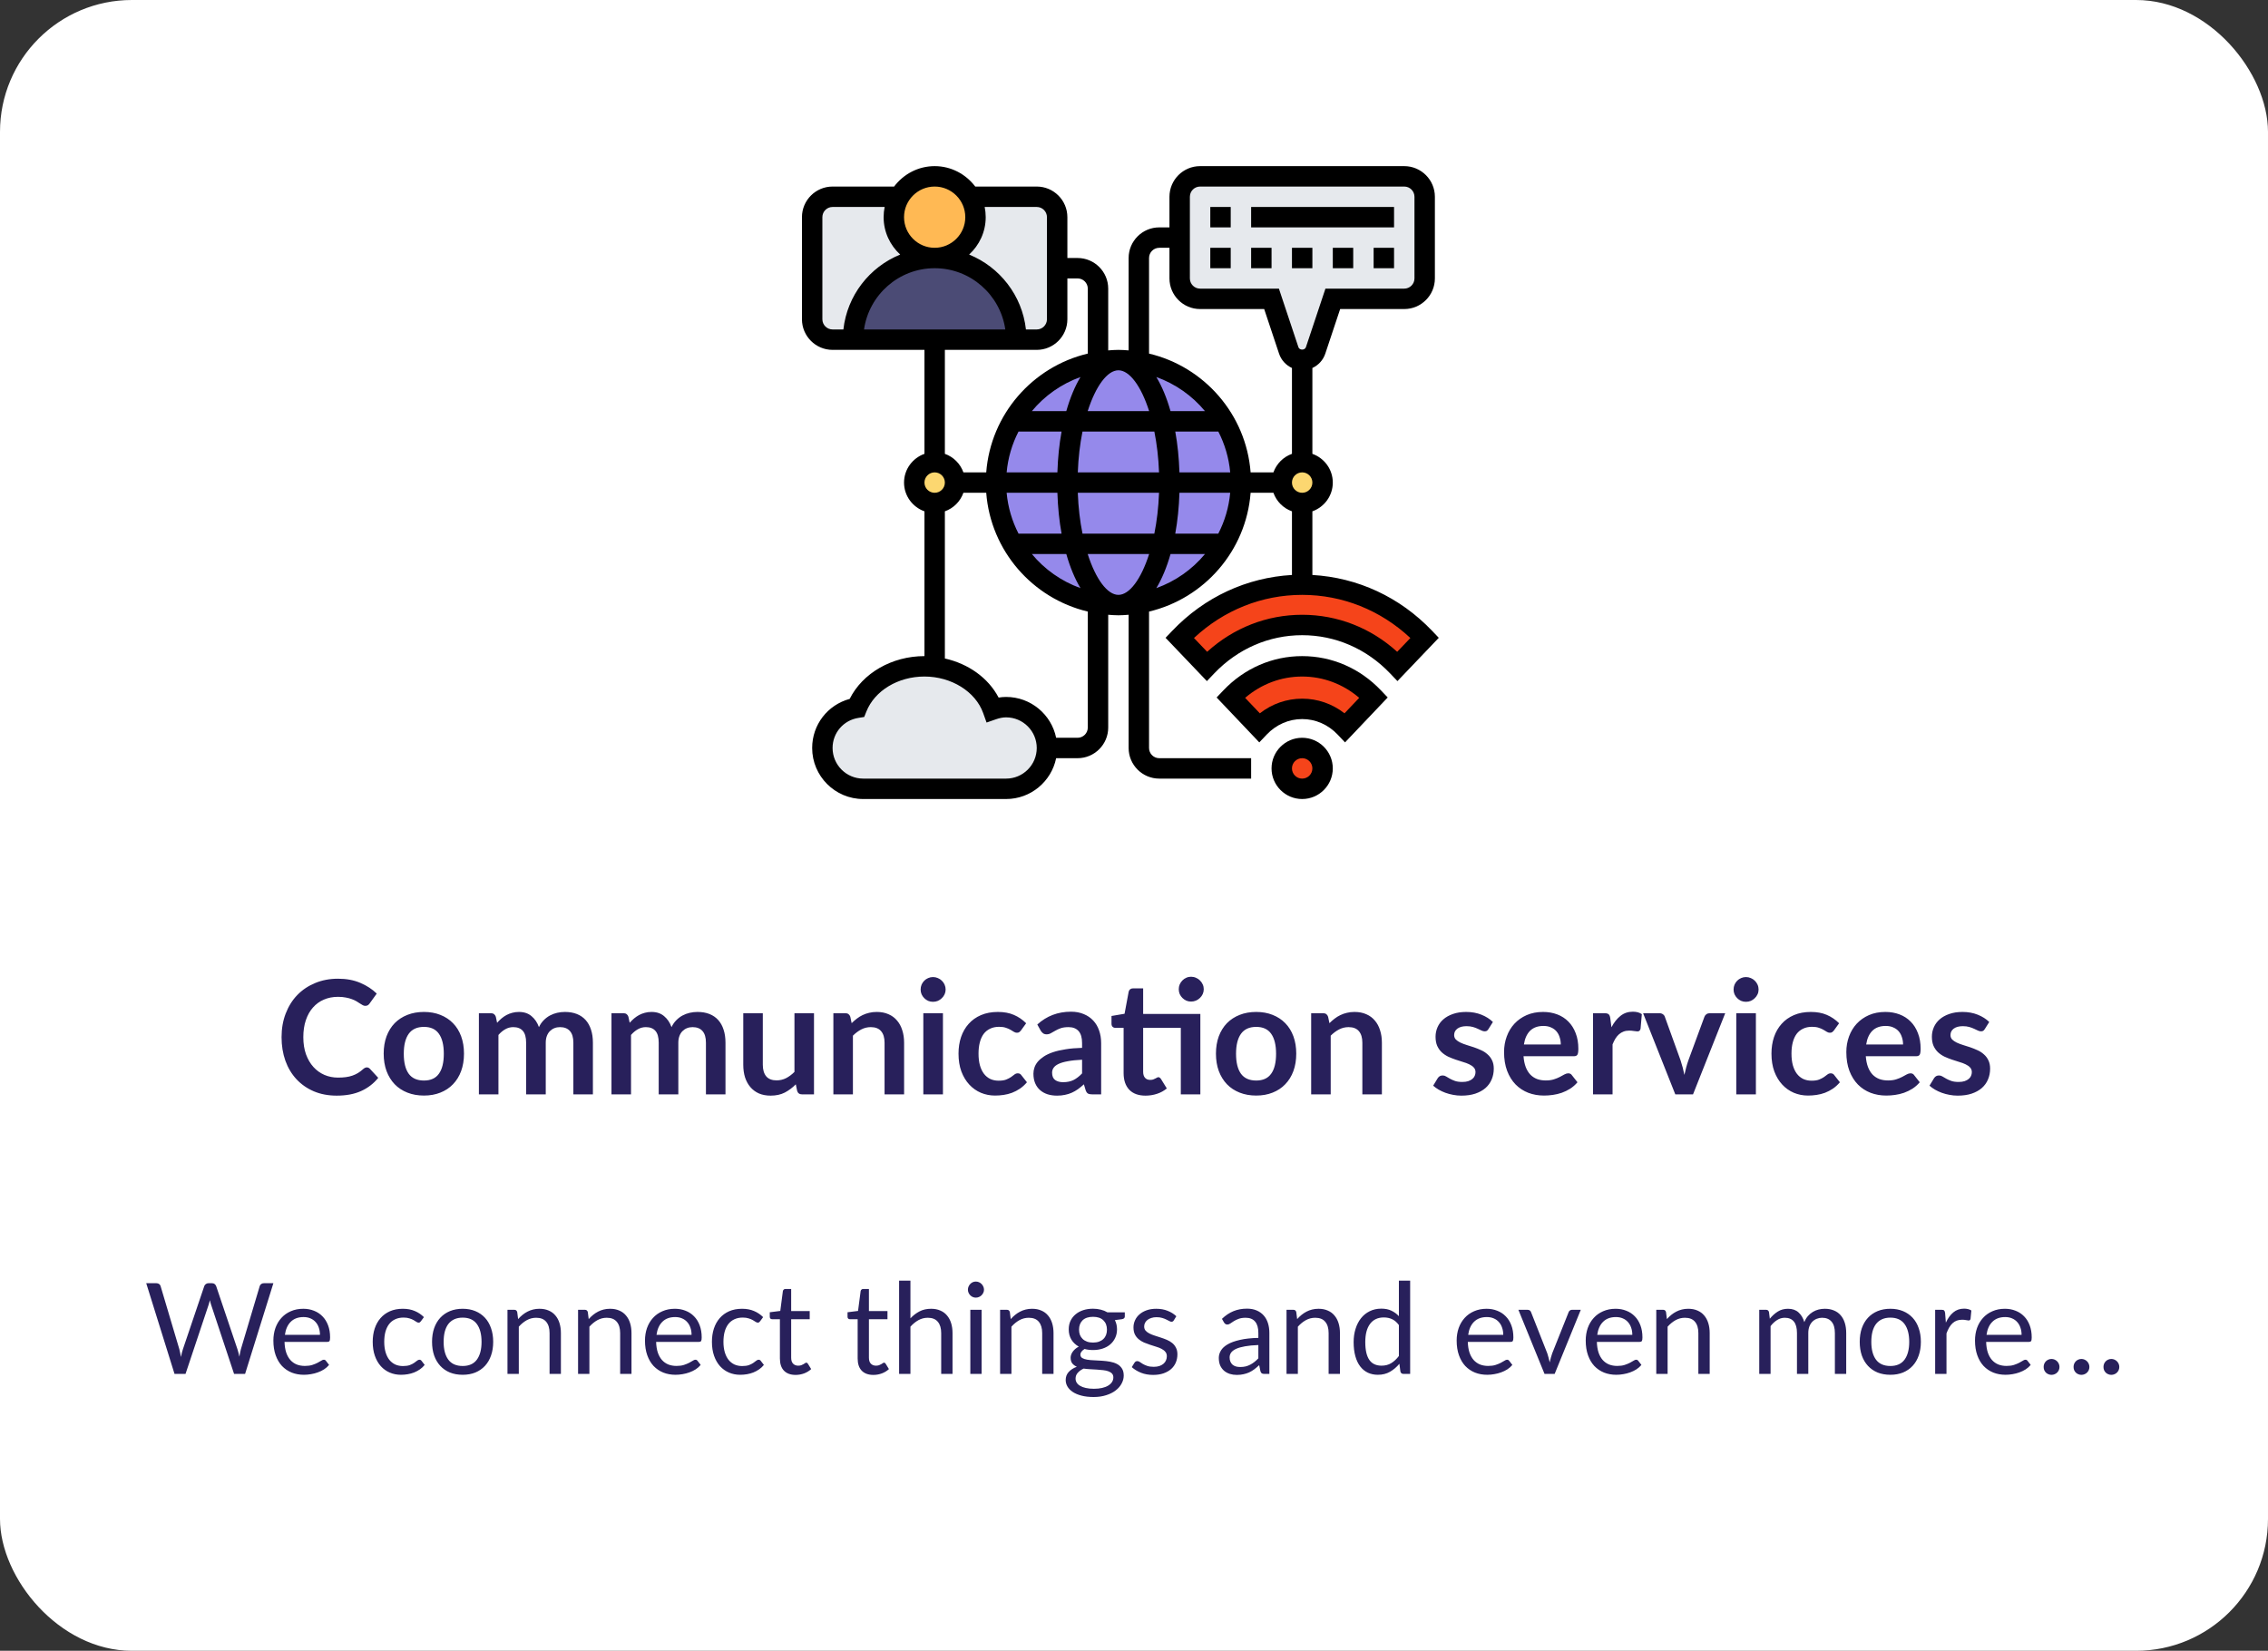<?xml version="1.0" encoding="UTF-8"?> <svg xmlns="http://www.w3.org/2000/svg" width="860" height="626" viewBox="0 0 860 626" fill="none"><rect x="0" y="0" width="860" height="626" fill="#333333" stroke="none"/> <rect width="860" height="626" rx="50" fill="white"></rect> <path d="M103.663 486.608L92.935 521H88.759L80.047 494.768C79.967 494.512 79.887 494.24 79.807 493.952C79.743 493.664 79.671 493.36 79.591 493.04C79.511 493.36 79.431 493.664 79.351 493.952C79.271 494.24 79.191 494.512 79.111 494.768L70.351 521H66.175L55.447 486.608H59.311C59.727 486.608 60.071 486.712 60.343 486.92C60.631 487.128 60.815 487.392 60.895 487.712L67.999 511.616C68.111 512.048 68.215 512.512 68.311 513.008C68.423 513.504 68.527 514.032 68.623 514.592C68.735 514.032 68.847 513.504 68.959 513.008C69.087 512.496 69.223 512.032 69.367 511.616L77.455 487.712C77.551 487.44 77.735 487.192 78.007 486.968C78.295 486.728 78.639 486.608 79.039 486.608H80.383C80.799 486.608 81.135 486.712 81.391 486.92C81.647 487.128 81.839 487.392 81.967 487.712L90.031 511.616C90.175 512.032 90.303 512.48 90.415 512.96C90.543 513.44 90.663 513.944 90.775 514.472C90.855 513.944 90.943 513.44 91.039 512.96C91.135 512.48 91.239 512.032 91.351 511.616L98.479 487.712C98.559 487.424 98.735 487.168 99.007 486.944C99.295 486.72 99.639 486.608 100.039 486.608H103.663ZM121.328 506.192C121.328 505.2 121.184 504.296 120.896 503.48C120.624 502.648 120.216 501.936 119.672 501.344C119.144 500.736 118.496 500.272 117.728 499.952C116.96 499.616 116.088 499.448 115.112 499.448C113.064 499.448 111.44 500.048 110.24 501.248C109.056 502.432 108.32 504.08 108.032 506.192H121.328ZM124.784 517.592C124.256 518.232 123.624 518.792 122.888 519.272C122.152 519.736 121.36 520.12 120.512 520.424C119.68 520.728 118.816 520.952 117.92 521.096C117.024 521.256 116.136 521.336 115.256 521.336C113.576 521.336 112.024 521.056 110.6 520.496C109.192 519.92 107.968 519.088 106.928 518C105.904 516.896 105.104 515.536 104.528 513.92C103.952 512.304 103.664 510.448 103.664 508.352C103.664 506.656 103.92 505.072 104.432 503.6C104.96 502.128 105.712 500.856 106.688 499.784C107.664 498.696 108.856 497.848 110.264 497.24C111.672 496.616 113.256 496.304 115.016 496.304C116.472 496.304 117.816 496.552 119.048 497.048C120.296 497.528 121.368 498.232 122.264 499.16C123.176 500.072 123.888 501.208 124.4 502.568C124.912 503.912 125.168 505.448 125.168 507.176C125.168 507.848 125.096 508.296 124.952 508.52C124.808 508.744 124.536 508.856 124.136 508.856H107.888C107.936 510.392 108.144 511.728 108.512 512.864C108.896 514 109.424 514.952 110.096 515.72C110.768 516.472 111.568 517.04 112.496 517.424C113.424 517.792 114.464 517.976 115.616 517.976C116.688 517.976 117.608 517.856 118.376 517.616C119.16 517.36 119.832 517.088 120.392 516.8C120.952 516.512 121.416 516.248 121.784 516.008C122.168 515.752 122.496 515.624 122.768 515.624C123.12 515.624 123.392 515.76 123.584 516.032L124.784 517.592ZM159.617 501.008C159.489 501.184 159.361 501.32 159.233 501.416C159.105 501.512 158.929 501.56 158.705 501.56C158.465 501.56 158.201 501.464 157.913 501.272C157.625 501.064 157.265 500.84 156.833 500.6C156.417 500.36 155.897 500.144 155.273 499.952C154.665 499.744 153.913 499.64 153.017 499.64C151.817 499.64 150.761 499.856 149.849 500.288C148.937 500.704 148.169 501.312 147.545 502.112C146.937 502.912 146.473 503.88 146.153 505.016C145.849 506.152 145.697 507.424 145.697 508.832C145.697 510.304 145.865 511.616 146.201 512.768C146.537 513.904 147.009 514.864 147.617 515.648C148.241 516.416 148.985 517.008 149.849 517.424C150.729 517.824 151.713 518.024 152.801 518.024C153.841 518.024 154.697 517.904 155.369 517.664C156.041 517.408 156.593 517.128 157.025 516.824C157.473 516.52 157.841 516.248 158.129 516.008C158.433 515.752 158.729 515.624 159.017 515.624C159.369 515.624 159.641 515.76 159.833 516.032L161.033 517.592C160.505 518.248 159.905 518.808 159.233 519.272C158.561 519.736 157.833 520.128 157.049 520.448C156.281 520.752 155.473 520.976 154.625 521.12C153.777 521.264 152.913 521.336 152.033 521.336C150.513 521.336 149.097 521.056 147.785 520.496C146.489 519.936 145.361 519.128 144.401 518.072C143.441 517 142.689 515.688 142.145 514.136C141.601 512.584 141.329 510.816 141.329 508.832C141.329 507.024 141.577 505.352 142.073 503.816C142.585 502.28 143.321 500.96 144.281 499.856C145.257 498.736 146.449 497.864 147.857 497.24C149.281 496.616 150.913 496.304 152.753 496.304C154.465 496.304 155.969 496.584 157.265 497.144C158.577 497.688 159.737 498.464 160.745 499.472L159.617 501.008ZM175.445 496.304C177.221 496.304 178.821 496.6 180.245 497.192C181.669 497.784 182.885 498.624 183.893 499.712C184.901 500.8 185.669 502.12 186.197 503.672C186.741 505.208 187.013 506.928 187.013 508.832C187.013 510.752 186.741 512.48 186.197 514.016C185.669 515.552 184.901 516.864 183.893 517.952C182.885 519.04 181.669 519.88 180.245 520.472C178.821 521.048 177.221 521.336 175.445 521.336C173.653 521.336 172.037 521.048 170.597 520.472C169.173 519.88 167.957 519.04 166.949 517.952C165.941 516.864 165.165 515.552 164.621 514.016C164.093 512.48 163.829 510.752 163.829 508.832C163.829 506.928 164.093 505.208 164.621 503.672C165.165 502.12 165.941 500.8 166.949 499.712C167.957 498.624 169.173 497.784 170.597 497.192C172.037 496.6 173.653 496.304 175.445 496.304ZM175.445 518C177.845 518 179.637 517.2 180.821 515.6C182.005 513.984 182.597 511.736 182.597 508.856C182.597 505.96 182.005 503.704 180.821 502.088C179.637 500.472 177.845 499.664 175.445 499.664C174.229 499.664 173.165 499.872 172.253 500.288C171.357 500.704 170.605 501.304 169.997 502.088C169.405 502.872 168.957 503.84 168.653 504.992C168.365 506.128 168.221 507.416 168.221 508.856C168.221 511.736 168.813 513.984 169.997 515.6C171.197 517.2 173.013 518 175.445 518ZM196.463 500.216C196.991 499.624 197.551 499.088 198.143 498.608C198.735 498.128 199.359 497.72 200.015 497.384C200.687 497.032 201.391 496.768 202.127 496.592C202.879 496.4 203.687 496.304 204.551 496.304C205.879 496.304 207.047 496.528 208.055 496.976C209.079 497.408 209.927 498.032 210.599 498.848C211.287 499.648 211.807 500.616 212.159 501.752C212.511 502.888 212.687 504.144 212.687 505.52V521H208.391V505.52C208.391 503.68 207.967 502.256 207.119 501.248C206.287 500.224 205.015 499.712 203.303 499.712C202.039 499.712 200.855 500.016 199.751 500.624C198.663 501.232 197.655 502.056 196.727 503.096V521H192.431V496.688H194.999C195.607 496.688 195.983 496.984 196.127 497.576L196.463 500.216ZM223.229 500.216C223.757 499.624 224.317 499.088 224.909 498.608C225.501 498.128 226.125 497.72 226.781 497.384C227.453 497.032 228.157 496.768 228.893 496.592C229.645 496.4 230.453 496.304 231.317 496.304C232.645 496.304 233.813 496.528 234.821 496.976C235.845 497.408 236.693 498.032 237.365 498.848C238.053 499.648 238.573 500.616 238.925 501.752C239.277 502.888 239.453 504.144 239.453 505.52V521H235.157V505.52C235.157 503.68 234.733 502.256 233.885 501.248C233.053 500.224 231.781 499.712 230.069 499.712C228.805 499.712 227.621 500.016 226.517 500.624C225.429 501.232 224.421 502.056 223.493 503.096V521H219.197V496.688H221.765C222.373 496.688 222.749 496.984 222.893 497.576L223.229 500.216ZM262.234 506.192C262.234 505.2 262.09 504.296 261.802 503.48C261.53 502.648 261.122 501.936 260.578 501.344C260.05 500.736 259.402 500.272 258.634 499.952C257.866 499.616 256.994 499.448 256.018 499.448C253.97 499.448 252.346 500.048 251.146 501.248C249.962 502.432 249.226 504.08 248.938 506.192H262.234ZM265.69 517.592C265.162 518.232 264.53 518.792 263.794 519.272C263.058 519.736 262.266 520.12 261.418 520.424C260.586 520.728 259.722 520.952 258.826 521.096C257.93 521.256 257.042 521.336 256.162 521.336C254.482 521.336 252.93 521.056 251.506 520.496C250.098 519.92 248.874 519.088 247.834 518C246.81 516.896 246.01 515.536 245.434 513.92C244.858 512.304 244.57 510.448 244.57 508.352C244.57 506.656 244.826 505.072 245.338 503.6C245.866 502.128 246.618 500.856 247.594 499.784C248.57 498.696 249.762 497.848 251.17 497.24C252.578 496.616 254.162 496.304 255.922 496.304C257.378 496.304 258.722 496.552 259.954 497.048C261.202 497.528 262.274 498.232 263.17 499.16C264.082 500.072 264.794 501.208 265.306 502.568C265.818 503.912 266.074 505.448 266.074 507.176C266.074 507.848 266.002 508.296 265.858 508.52C265.714 508.744 265.442 508.856 265.042 508.856H248.794C248.842 510.392 249.05 511.728 249.418 512.864C249.802 514 250.33 514.952 251.002 515.72C251.674 516.472 252.474 517.04 253.402 517.424C254.33 517.792 255.37 517.976 256.522 517.976C257.594 517.976 258.514 517.856 259.282 517.616C260.066 517.36 260.738 517.088 261.298 516.8C261.858 516.512 262.322 516.248 262.69 516.008C263.074 515.752 263.402 515.624 263.674 515.624C264.026 515.624 264.298 515.76 264.49 516.032L265.69 517.592ZM288.242 501.008C288.114 501.184 287.986 501.32 287.858 501.416C287.73 501.512 287.554 501.56 287.33 501.56C287.09 501.56 286.826 501.464 286.538 501.272C286.25 501.064 285.89 500.84 285.458 500.6C285.042 500.36 284.522 500.144 283.898 499.952C283.29 499.744 282.538 499.64 281.642 499.64C280.442 499.64 279.386 499.856 278.474 500.288C277.562 500.704 276.794 501.312 276.17 502.112C275.562 502.912 275.098 503.88 274.778 505.016C274.474 506.152 274.322 507.424 274.322 508.832C274.322 510.304 274.49 511.616 274.826 512.768C275.162 513.904 275.634 514.864 276.242 515.648C276.866 516.416 277.61 517.008 278.474 517.424C279.354 517.824 280.338 518.024 281.426 518.024C282.466 518.024 283.322 517.904 283.994 517.664C284.666 517.408 285.218 517.128 285.65 516.824C286.098 516.52 286.466 516.248 286.754 516.008C287.058 515.752 287.354 515.624 287.642 515.624C287.994 515.624 288.266 515.76 288.458 516.032L289.658 517.592C289.13 518.248 288.53 518.808 287.858 519.272C287.186 519.736 286.458 520.128 285.674 520.448C284.906 520.752 284.098 520.976 283.25 521.12C282.402 521.264 281.538 521.336 280.658 521.336C279.138 521.336 277.722 521.056 276.41 520.496C275.114 519.936 273.986 519.128 273.026 518.072C272.066 517 271.314 515.688 270.77 514.136C270.226 512.584 269.954 510.816 269.954 508.832C269.954 507.024 270.202 505.352 270.698 503.816C271.21 502.28 271.946 500.96 272.906 499.856C273.882 498.736 275.074 497.864 276.482 497.24C277.906 496.616 279.538 496.304 281.378 496.304C283.09 496.304 284.594 496.584 285.89 497.144C287.202 497.688 288.362 498.464 289.37 499.472L288.242 501.008ZM301.707 521.384C299.787 521.384 298.307 520.848 297.267 519.776C296.243 518.704 295.731 517.16 295.731 515.144V500.264H292.803C292.547 500.264 292.331 500.192 292.155 500.048C291.979 499.888 291.891 499.648 291.891 499.328V497.624L295.875 497.12L296.859 489.608C296.907 489.368 297.011 489.176 297.171 489.032C297.347 488.872 297.571 488.792 297.843 488.792H300.003V497.168H307.035V500.264H300.003V514.856C300.003 515.88 300.251 516.64 300.747 517.136C301.243 517.632 301.883 517.88 302.667 517.88C303.115 517.88 303.499 517.824 303.819 517.712C304.155 517.584 304.443 517.448 304.683 517.304C304.923 517.16 305.123 517.032 305.283 516.92C305.459 516.792 305.611 516.728 305.739 516.728C305.963 516.728 306.163 516.864 306.339 517.136L307.587 519.176C306.851 519.864 305.963 520.408 304.923 520.808C303.883 521.192 302.811 521.384 301.707 521.384ZM331.192 521.384C329.272 521.384 327.792 520.848 326.752 519.776C325.728 518.704 325.216 517.16 325.216 515.144V500.264H322.288C322.032 500.264 321.816 500.192 321.64 500.048C321.464 499.888 321.376 499.648 321.376 499.328V497.624L325.36 497.12L326.344 489.608C326.392 489.368 326.496 489.176 326.656 489.032C326.832 488.872 327.056 488.792 327.328 488.792H329.488V497.168H336.52V500.264H329.488V514.856C329.488 515.88 329.736 516.64 330.232 517.136C330.728 517.632 331.368 517.88 332.152 517.88C332.6 517.88 332.984 517.824 333.304 517.712C333.64 517.584 333.928 517.448 334.168 517.304C334.408 517.16 334.608 517.032 334.768 516.92C334.944 516.792 335.096 516.728 335.224 516.728C335.448 516.728 335.648 516.864 335.824 517.136L337.072 519.176C336.336 519.864 335.448 520.408 334.408 520.808C333.368 521.192 332.296 521.384 331.192 521.384ZM345.227 499.928C346.267 498.824 347.419 497.944 348.683 497.288C349.947 496.632 351.403 496.304 353.051 496.304C354.379 496.304 355.547 496.528 356.555 496.976C357.579 497.408 358.427 498.032 359.099 498.848C359.787 499.648 360.307 500.616 360.659 501.752C361.011 502.888 361.187 504.144 361.187 505.52V521H356.891V505.52C356.891 503.68 356.467 502.256 355.619 501.248C354.787 500.224 353.515 499.712 351.803 499.712C350.539 499.712 349.355 500.016 348.251 500.624C347.163 501.232 346.155 502.056 345.227 503.096V521H340.931V485.648H345.227V499.928ZM372.209 496.688V521H367.937V496.688H372.209ZM373.121 489.056C373.121 489.472 373.033 489.864 372.857 490.232C372.697 490.584 372.473 490.904 372.185 491.192C371.913 491.464 371.585 491.68 371.201 491.84C370.832 492 370.441 492.08 370.025 492.08C369.609 492.08 369.217 492 368.849 491.84C368.497 491.68 368.185 491.464 367.913 491.192C367.641 490.904 367.425 490.584 367.265 490.232C367.105 489.864 367.025 489.472 367.025 489.056C367.025 488.64 367.105 488.248 367.265 487.88C367.425 487.496 367.641 487.168 367.913 486.896C368.185 486.608 368.497 486.384 368.849 486.224C369.217 486.064 369.609 485.984 370.025 485.984C370.441 485.984 370.832 486.064 371.201 486.224C371.585 486.384 371.913 486.608 372.185 486.896C372.473 487.168 372.697 487.496 372.857 487.88C373.033 488.248 373.121 488.64 373.121 489.056ZM383.26 500.216C383.788 499.624 384.348 499.088 384.94 498.608C385.532 498.128 386.156 497.72 386.812 497.384C387.484 497.032 388.188 496.768 388.924 496.592C389.676 496.4 390.484 496.304 391.348 496.304C392.676 496.304 393.844 496.528 394.852 496.976C395.876 497.408 396.724 498.032 397.396 498.848C398.084 499.648 398.604 500.616 398.956 501.752C399.308 502.888 399.484 504.144 399.484 505.52V521H395.188V505.52C395.188 503.68 394.764 502.256 393.916 501.248C393.084 500.224 391.812 499.712 390.1 499.712C388.836 499.712 387.652 500.016 386.548 500.624C385.46 501.232 384.452 502.056 383.524 503.096V521H379.228V496.688H381.796C382.404 496.688 382.78 496.984 382.924 497.576L383.26 500.216ZM414.465 509.12C415.329 509.12 416.089 509 416.745 508.76C417.401 508.52 417.953 508.184 418.401 507.752C418.849 507.32 419.185 506.808 419.409 506.216C419.633 505.608 419.745 504.944 419.745 504.224C419.745 502.736 419.289 501.552 418.377 500.672C417.481 499.792 416.177 499.352 414.465 499.352C412.737 499.352 411.417 499.792 410.505 500.672C409.609 501.552 409.161 502.736 409.161 504.224C409.161 504.944 409.273 505.608 409.497 506.216C409.737 506.808 410.081 507.32 410.529 507.752C410.977 508.184 411.529 508.52 412.185 508.76C412.841 509 413.601 509.12 414.465 509.12ZM422.169 522.32C422.169 521.728 422.001 521.248 421.665 520.88C421.329 520.512 420.873 520.224 420.297 520.016C419.737 519.808 419.081 519.664 418.329 519.584C417.577 519.488 416.777 519.416 415.929 519.368C415.097 519.32 414.249 519.272 413.385 519.224C412.521 519.176 411.689 519.096 410.889 518.984C409.993 519.4 409.257 519.928 408.681 520.568C408.121 521.192 407.841 521.928 407.841 522.776C407.841 523.32 407.977 523.824 408.249 524.288C408.537 524.768 408.969 525.176 409.545 525.512C410.121 525.864 410.841 526.136 411.705 526.328C412.585 526.536 413.617 526.64 414.801 526.64C415.953 526.64 416.985 526.536 417.897 526.328C418.809 526.12 419.577 525.824 420.201 525.44C420.841 525.056 421.329 524.6 421.665 524.072C422.001 523.544 422.169 522.96 422.169 522.32ZM426.513 497.648V499.232C426.513 499.76 426.177 500.096 425.505 500.24L422.745 500.6C423.289 501.656 423.561 502.824 423.561 504.104C423.561 505.288 423.329 506.368 422.865 507.344C422.417 508.304 421.793 509.128 420.993 509.816C420.193 510.504 419.233 511.032 418.113 511.4C416.993 511.768 415.777 511.952 414.465 511.952C413.329 511.952 412.257 511.816 411.249 511.544C410.737 511.864 410.345 512.208 410.073 512.576C409.801 512.928 409.665 513.288 409.665 513.656C409.665 514.232 409.897 514.672 410.361 514.976C410.841 515.264 411.465 515.472 412.233 515.6C413.001 515.728 413.873 515.808 414.849 515.84C415.841 515.872 416.849 515.928 417.873 516.008C418.913 516.072 419.921 516.192 420.897 516.368C421.889 516.544 422.769 516.832 423.537 517.232C424.305 517.632 424.921 518.184 425.385 518.888C425.865 519.592 426.105 520.504 426.105 521.624C426.105 522.664 425.841 523.672 425.313 524.648C424.801 525.624 424.057 526.488 423.081 527.24C422.105 528.008 420.905 528.616 419.481 529.064C418.073 529.528 416.481 529.76 414.705 529.76C412.929 529.76 411.377 529.584 410.049 529.232C408.721 528.88 407.617 528.408 406.737 527.816C405.857 527.224 405.193 526.536 404.745 525.752C404.313 524.984 404.097 524.176 404.097 523.328C404.097 522.128 404.473 521.112 405.225 520.28C405.977 519.448 407.009 518.784 408.321 518.288C407.601 517.968 407.025 517.544 406.593 517.016C406.177 516.472 405.969 515.744 405.969 514.832C405.969 514.48 406.033 514.12 406.161 513.752C406.289 513.368 406.481 512.992 406.737 512.624C407.009 512.24 407.337 511.88 407.721 511.544C408.105 511.208 408.553 510.912 409.065 510.656C407.865 509.984 406.929 509.096 406.257 507.992C405.585 506.872 405.249 505.576 405.249 504.104C405.249 502.92 405.473 501.848 405.921 500.888C406.385 499.912 407.025 499.088 407.841 498.416C408.657 497.728 409.625 497.2 410.745 496.832C411.881 496.464 413.121 496.28 414.465 496.28C415.521 496.28 416.505 496.4 417.417 496.64C418.329 496.864 419.161 497.2 419.913 497.648H426.513ZM445.091 500.696C444.899 501.048 444.603 501.224 444.203 501.224C443.963 501.224 443.691 501.136 443.387 500.96C443.083 500.784 442.707 500.592 442.259 500.384C441.827 500.16 441.307 499.96 440.699 499.784C440.091 499.592 439.371 499.496 438.539 499.496C437.819 499.496 437.171 499.592 436.595 499.784C436.019 499.96 435.523 500.208 435.107 500.528C434.707 500.848 434.395 501.224 434.171 501.656C433.963 502.072 433.859 502.528 433.859 503.024C433.859 503.648 434.035 504.168 434.387 504.584C434.755 505 435.235 505.36 435.827 505.664C436.419 505.968 437.091 506.24 437.843 506.48C438.595 506.704 439.363 506.952 440.147 507.224C440.947 507.48 441.723 507.768 442.475 508.088C443.227 508.408 443.899 508.808 444.491 509.288C445.083 509.768 445.555 510.36 445.907 511.064C446.275 511.752 446.459 512.584 446.459 513.56C446.459 514.68 446.259 515.72 445.859 516.68C445.459 517.624 444.867 518.448 444.083 519.152C443.299 519.84 442.339 520.384 441.203 520.784C440.067 521.184 438.755 521.384 437.267 521.384C435.571 521.384 434.035 521.112 432.659 520.568C431.283 520.008 430.115 519.296 429.155 518.432L430.163 516.8C430.291 516.592 430.443 516.432 430.619 516.32C430.795 516.208 431.019 516.152 431.291 516.152C431.579 516.152 431.883 516.264 432.203 516.488C432.523 516.712 432.907 516.96 433.355 517.232C433.819 517.504 434.379 517.752 435.035 517.976C435.691 518.2 436.507 518.312 437.483 518.312C438.315 518.312 439.043 518.208 439.667 518C440.291 517.776 440.811 517.48 441.227 517.112C441.643 516.744 441.947 516.32 442.139 515.84C442.347 515.36 442.451 514.848 442.451 514.304C442.451 513.632 442.267 513.08 441.899 512.648C441.547 512.2 441.075 511.824 440.483 511.52C439.891 511.2 439.211 510.928 438.443 510.704C437.691 510.464 436.915 510.216 436.115 509.96C435.331 509.704 434.555 509.416 433.787 509.096C433.035 508.76 432.363 508.344 431.771 507.848C431.179 507.352 430.699 506.744 430.331 506.024C429.979 505.288 429.803 504.4 429.803 503.36C429.803 502.432 429.995 501.544 430.379 500.696C430.763 499.832 431.323 499.08 432.059 498.44C432.795 497.784 433.699 497.264 434.771 496.88C435.843 496.496 437.067 496.304 438.443 496.304C440.043 496.304 441.475 496.56 442.739 497.072C444.019 497.568 445.123 498.256 446.051 499.136L445.091 500.696ZM477.154 510.056C475.186 510.12 473.506 510.28 472.114 510.536C470.738 510.776 469.61 511.096 468.73 511.496C467.866 511.896 467.234 512.368 466.834 512.912C466.45 513.456 466.258 514.064 466.258 514.736C466.258 515.376 466.362 515.928 466.57 516.392C466.778 516.856 467.058 517.24 467.41 517.544C467.778 517.832 468.202 518.048 468.682 518.192C469.178 518.32 469.706 518.384 470.266 518.384C471.018 518.384 471.706 518.312 472.33 518.168C472.954 518.008 473.538 517.784 474.082 517.496C474.642 517.208 475.17 516.864 475.666 516.464C476.178 516.064 476.674 515.608 477.154 515.096V510.056ZM463.354 500.12C464.698 498.824 466.146 497.856 467.698 497.216C469.25 496.576 470.97 496.256 472.858 496.256C474.218 496.256 475.426 496.48 476.482 496.928C477.538 497.376 478.426 498 479.146 498.8C479.866 499.6 480.41 500.568 480.778 501.704C481.146 502.84 481.33 504.088 481.33 505.448V521H479.434C479.018 521 478.698 520.936 478.474 520.808C478.25 520.664 478.074 520.392 477.946 519.992L477.466 517.688C476.826 518.28 476.202 518.808 475.594 519.272C474.986 519.72 474.346 520.104 473.674 520.424C473.002 520.728 472.282 520.96 471.514 521.12C470.762 521.296 469.922 521.384 468.994 521.384C468.05 521.384 467.162 521.256 466.33 521C465.498 520.728 464.77 520.328 464.146 519.8C463.538 519.272 463.05 518.608 462.682 517.808C462.33 516.992 462.154 516.032 462.154 514.928C462.154 513.968 462.418 513.048 462.946 512.168C463.474 511.272 464.33 510.48 465.514 509.792C466.698 509.104 468.242 508.544 470.146 508.112C472.05 507.664 474.386 507.408 477.154 507.344V505.448C477.154 503.56 476.746 502.136 475.93 501.176C475.114 500.2 473.922 499.712 472.354 499.712C471.298 499.712 470.41 499.848 469.69 500.12C468.986 500.376 468.37 500.672 467.842 501.008C467.33 501.328 466.882 501.624 466.498 501.896C466.13 502.152 465.762 502.28 465.394 502.28C465.106 502.28 464.858 502.208 464.65 502.064C464.442 501.904 464.266 501.712 464.122 501.488L463.354 500.12ZM491.869 500.216C492.397 499.624 492.957 499.088 493.549 498.608C494.141 498.128 494.765 497.72 495.421 497.384C496.093 497.032 496.797 496.768 497.533 496.592C498.285 496.4 499.093 496.304 499.957 496.304C501.285 496.304 502.453 496.528 503.461 496.976C504.485 497.408 505.333 498.032 506.005 498.848C506.693 499.648 507.213 500.616 507.565 501.752C507.917 502.888 508.093 504.144 508.093 505.52V521H503.797V505.52C503.797 503.68 503.373 502.256 502.525 501.248C501.693 500.224 500.421 499.712 498.709 499.712C497.445 499.712 496.261 500.016 495.157 500.624C494.069 501.232 493.061 502.056 492.133 503.096V521H487.837V496.688H490.405C491.013 496.688 491.389 496.984 491.533 497.576L491.869 500.216ZM530.443 502.472C529.643 501.4 528.779 500.656 527.851 500.24C526.923 499.808 525.883 499.592 524.731 499.592C522.475 499.592 520.739 500.4 519.523 502.016C518.307 503.632 517.699 505.936 517.699 508.928C517.699 510.512 517.835 511.872 518.107 513.008C518.379 514.128 518.779 515.056 519.307 515.792C519.835 516.512 520.483 517.04 521.251 517.376C522.019 517.712 522.891 517.88 523.867 517.88C525.275 517.88 526.499 517.56 527.539 516.92C528.595 516.28 529.563 515.376 530.443 514.208V502.472ZM534.715 485.648V521H532.171C531.563 521 531.179 520.704 531.019 520.112L530.635 517.16C529.595 518.408 528.411 519.416 527.083 520.184C525.755 520.952 524.219 521.336 522.475 521.336C521.083 521.336 519.819 521.072 518.683 520.544C517.547 520 516.579 519.208 515.779 518.168C514.979 517.128 514.363 515.832 513.931 514.28C513.499 512.728 513.283 510.944 513.283 508.928C513.283 507.136 513.523 505.472 514.003 503.936C514.483 502.384 515.171 501.04 516.067 499.904C516.963 498.768 518.059 497.88 519.355 497.24C520.667 496.584 522.139 496.256 523.771 496.256C525.259 496.256 526.531 496.512 527.587 497.024C528.659 497.52 529.611 498.216 530.443 499.112V485.648H534.715ZM570.015 506.192C570.015 505.2 569.871 504.296 569.583 503.48C569.311 502.648 568.903 501.936 568.359 501.344C567.831 500.736 567.183 500.272 566.415 499.952C565.647 499.616 564.775 499.448 563.799 499.448C561.751 499.448 560.127 500.048 558.927 501.248C557.743 502.432 557.007 504.08 556.719 506.192H570.015ZM573.471 517.592C572.943 518.232 572.311 518.792 571.575 519.272C570.839 519.736 570.047 520.12 569.199 520.424C568.367 520.728 567.503 520.952 566.607 521.096C565.711 521.256 564.823 521.336 563.943 521.336C562.263 521.336 560.711 521.056 559.287 520.496C557.879 519.92 556.655 519.088 555.615 518C554.591 516.896 553.791 515.536 553.215 513.92C552.639 512.304 552.351 510.448 552.351 508.352C552.351 506.656 552.607 505.072 553.119 503.6C553.647 502.128 554.399 500.856 555.375 499.784C556.351 498.696 557.543 497.848 558.951 497.24C560.359 496.616 561.943 496.304 563.703 496.304C565.159 496.304 566.503 496.552 567.735 497.048C568.983 497.528 570.055 498.232 570.951 499.16C571.863 500.072 572.575 501.208 573.087 502.568C573.599 503.912 573.855 505.448 573.855 507.176C573.855 507.848 573.783 508.296 573.639 508.52C573.495 508.744 573.223 508.856 572.823 508.856H556.575C556.623 510.392 556.831 511.728 557.199 512.864C557.583 514 558.111 514.952 558.783 515.72C559.455 516.472 560.255 517.04 561.183 517.424C562.111 517.792 563.151 517.976 564.303 517.976C565.375 517.976 566.295 517.856 567.063 517.616C567.847 517.36 568.519 517.088 569.079 516.8C569.639 516.512 570.103 516.248 570.471 516.008C570.855 515.752 571.183 515.624 571.455 515.624C571.807 515.624 572.079 515.76 572.271 516.032L573.471 517.592ZM599.419 496.688L589.507 521H585.667L575.755 496.688H579.235C579.587 496.688 579.875 496.776 580.099 496.952C580.323 497.128 580.475 497.336 580.555 497.576L586.723 513.224C586.915 513.816 587.083 514.392 587.227 514.952C587.371 515.512 587.507 516.072 587.635 516.632C587.763 516.072 587.899 515.512 588.043 514.952C588.187 514.392 588.363 513.816 588.571 513.224L594.811 497.576C594.907 497.32 595.067 497.112 595.291 496.952C595.515 496.776 595.779 496.688 596.083 496.688H599.419ZM618.953 506.192C618.953 505.2 618.809 504.296 618.521 503.48C618.249 502.648 617.841 501.936 617.297 501.344C616.769 500.736 616.121 500.272 615.353 499.952C614.585 499.616 613.713 499.448 612.737 499.448C610.689 499.448 609.065 500.048 607.865 501.248C606.681 502.432 605.945 504.08 605.657 506.192H618.953ZM622.409 517.592C621.881 518.232 621.249 518.792 620.513 519.272C619.777 519.736 618.985 520.12 618.137 520.424C617.305 520.728 616.441 520.952 615.545 521.096C614.649 521.256 613.761 521.336 612.881 521.336C611.201 521.336 609.649 521.056 608.225 520.496C606.817 519.92 605.593 519.088 604.553 518C603.529 516.896 602.729 515.536 602.153 513.92C601.577 512.304 601.289 510.448 601.289 508.352C601.289 506.656 601.545 505.072 602.057 503.6C602.585 502.128 603.337 500.856 604.313 499.784C605.289 498.696 606.481 497.848 607.889 497.24C609.297 496.616 610.881 496.304 612.641 496.304C614.097 496.304 615.441 496.552 616.673 497.048C617.921 497.528 618.993 498.232 619.889 499.16C620.801 500.072 621.513 501.208 622.025 502.568C622.537 503.912 622.793 505.448 622.793 507.176C622.793 507.848 622.721 508.296 622.577 508.52C622.433 508.744 622.161 508.856 621.761 508.856H605.513C605.561 510.392 605.769 511.728 606.137 512.864C606.521 514 607.049 514.952 607.721 515.72C608.393 516.472 609.193 517.04 610.121 517.424C611.049 517.792 612.089 517.976 613.241 517.976C614.313 517.976 615.233 517.856 616.001 517.616C616.785 517.36 617.457 517.088 618.017 516.8C618.577 516.512 619.041 516.248 619.409 516.008C619.793 515.752 620.121 515.624 620.393 515.624C620.745 515.624 621.017 515.76 621.209 516.032L622.409 517.592ZM632.072 500.216C632.6 499.624 633.16 499.088 633.752 498.608C634.344 498.128 634.968 497.72 635.624 497.384C636.296 497.032 637 496.768 637.736 496.592C638.488 496.4 639.296 496.304 640.16 496.304C641.488 496.304 642.656 496.528 643.664 496.976C644.688 497.408 645.536 498.032 646.208 498.848C646.896 499.648 647.416 500.616 647.768 501.752C648.12 502.888 648.296 504.144 648.296 505.52V521H644V505.52C644 503.68 643.576 502.256 642.728 501.248C641.896 500.224 640.624 499.712 638.912 499.712C637.648 499.712 636.464 500.016 635.36 500.624C634.272 501.232 633.264 502.056 632.336 503.096V521H628.04V496.688H630.608C631.216 496.688 631.592 496.984 631.736 497.576L632.072 500.216ZM667.087 521V496.688H669.655C670.263 496.688 670.639 496.984 670.783 497.576L671.095 500.072C671.991 498.968 672.999 498.064 674.119 497.36C675.239 496.656 676.535 496.304 678.007 496.304C679.639 496.304 680.959 496.76 681.967 497.672C682.991 498.584 683.727 499.816 684.175 501.368C684.527 500.488 684.975 499.728 685.519 499.088C686.079 498.448 686.703 497.92 687.391 497.504C688.079 497.088 688.807 496.784 689.575 496.592C690.359 496.4 691.151 496.304 691.951 496.304C693.231 496.304 694.367 496.512 695.359 496.928C696.367 497.328 697.215 497.92 697.903 498.704C698.607 499.488 699.143 500.456 699.511 501.608C699.879 502.744 700.063 504.048 700.063 505.52V521H695.767V505.52C695.767 503.616 695.351 502.176 694.519 501.2C693.687 500.208 692.487 499.712 690.919 499.712C690.215 499.712 689.543 499.84 688.903 500.096C688.279 500.336 687.727 500.696 687.247 501.176C686.767 501.656 686.383 502.264 686.095 503C685.823 503.72 685.687 504.56 685.687 505.52V521H681.391V505.52C681.391 503.568 680.999 502.112 680.215 501.152C679.431 500.192 678.287 499.712 676.783 499.712C675.727 499.712 674.751 500 673.855 500.576C672.959 501.136 672.135 501.904 671.383 502.88V521H667.087ZM716.804 496.304C718.58 496.304 720.18 496.6 721.604 497.192C723.028 497.784 724.244 498.624 725.252 499.712C726.26 500.8 727.028 502.12 727.556 503.672C728.1 505.208 728.372 506.928 728.372 508.832C728.372 510.752 728.1 512.48 727.556 514.016C727.028 515.552 726.26 516.864 725.252 517.952C724.244 519.04 723.028 519.88 721.604 520.472C720.18 521.048 718.58 521.336 716.804 521.336C715.012 521.336 713.396 521.048 711.956 520.472C710.532 519.88 709.316 519.04 708.308 517.952C707.3 516.864 706.524 515.552 705.98 514.016C705.452 512.48 705.188 510.752 705.188 508.832C705.188 506.928 705.452 505.208 705.98 503.672C706.524 502.12 707.3 500.8 708.308 499.712C709.316 498.624 710.532 497.784 711.956 497.192C713.396 496.6 715.012 496.304 716.804 496.304ZM716.804 518C719.204 518 720.996 517.2 722.18 515.6C723.364 513.984 723.956 511.736 723.956 508.856C723.956 505.96 723.364 503.704 722.18 502.088C720.996 500.472 719.204 499.664 716.804 499.664C715.588 499.664 714.524 499.872 713.612 500.288C712.716 500.704 711.964 501.304 711.356 502.088C710.764 502.872 710.316 503.84 710.012 504.992C709.724 506.128 709.58 507.416 709.58 508.856C709.58 511.736 710.172 513.984 711.356 515.6C712.556 517.2 714.372 518 716.804 518ZM737.846 501.56C738.614 499.896 739.558 498.6 740.678 497.672C741.798 496.728 743.166 496.256 744.782 496.256C745.294 496.256 745.782 496.312 746.246 496.424C746.726 496.536 747.15 496.712 747.518 496.952L747.206 500.144C747.11 500.544 746.87 500.744 746.486 500.744C746.262 500.744 745.934 500.696 745.502 500.6C745.07 500.504 744.582 500.456 744.038 500.456C743.27 500.456 742.582 500.568 741.974 500.792C741.382 501.016 740.846 501.352 740.366 501.8C739.902 502.232 739.478 502.776 739.094 503.432C738.726 504.072 738.39 504.808 738.086 505.64V521H733.79V496.688H736.238C736.702 496.688 737.022 496.776 737.198 496.952C737.374 497.128 737.494 497.432 737.558 497.864L737.846 501.56ZM766.562 506.192C766.562 505.2 766.418 504.296 766.13 503.48C765.858 502.648 765.45 501.936 764.906 501.344C764.378 500.736 763.73 500.272 762.962 499.952C762.194 499.616 761.322 499.448 760.346 499.448C758.298 499.448 756.674 500.048 755.474 501.248C754.29 502.432 753.554 504.08 753.266 506.192H766.562ZM770.018 517.592C769.49 518.232 768.858 518.792 768.122 519.272C767.386 519.736 766.594 520.12 765.746 520.424C764.914 520.728 764.05 520.952 763.154 521.096C762.258 521.256 761.37 521.336 760.49 521.336C758.81 521.336 757.258 521.056 755.834 520.496C754.426 519.92 753.202 519.088 752.162 518C751.138 516.896 750.338 515.536 749.762 513.92C749.186 512.304 748.898 510.448 748.898 508.352C748.898 506.656 749.154 505.072 749.666 503.6C750.194 502.128 750.946 500.856 751.922 499.784C752.898 498.696 754.09 497.848 755.498 497.24C756.906 496.616 758.49 496.304 760.25 496.304C761.706 496.304 763.05 496.552 764.282 497.048C765.53 497.528 766.602 498.232 767.498 499.16C768.41 500.072 769.122 501.208 769.634 502.568C770.146 503.912 770.402 505.448 770.402 507.176C770.402 507.848 770.33 508.296 770.186 508.52C770.042 508.744 769.77 508.856 769.37 508.856H753.122C753.17 510.392 753.378 511.728 753.746 512.864C754.13 514 754.658 514.952 755.33 515.72C756.002 516.472 756.802 517.04 757.73 517.424C758.658 517.792 759.698 517.976 760.85 517.976C761.922 517.976 762.842 517.856 763.61 517.616C764.394 517.36 765.066 517.088 765.626 516.8C766.186 516.512 766.65 516.248 767.018 516.008C767.402 515.752 767.73 515.624 768.002 515.624C768.354 515.624 768.626 515.76 768.818 516.032L770.018 517.592ZM774.93 518.36C774.93 517.944 775.002 517.552 775.146 517.184C775.306 516.816 775.514 516.496 775.77 516.224C776.042 515.952 776.362 515.736 776.73 515.576C777.098 515.416 777.49 515.336 777.906 515.336C778.322 515.336 778.714 515.416 779.082 515.576C779.45 515.736 779.77 515.952 780.042 516.224C780.314 516.496 780.53 516.816 780.69 517.184C780.85 517.552 780.93 517.944 780.93 518.36C780.93 518.792 780.85 519.192 780.69 519.56C780.53 519.912 780.314 520.224 780.042 520.496C779.77 520.768 779.45 520.976 779.082 521.12C778.714 521.28 778.322 521.36 777.906 521.36C777.49 521.36 777.098 521.28 776.73 521.12C776.362 520.976 776.042 520.768 775.77 520.496C775.514 520.224 775.306 519.912 775.146 519.56C775.002 519.192 774.93 518.792 774.93 518.36ZM786.273 518.36C786.273 517.944 786.345 517.552 786.489 517.184C786.649 516.816 786.857 516.496 787.113 516.224C787.385 515.952 787.705 515.736 788.073 515.576C788.441 515.416 788.833 515.336 789.249 515.336C789.665 515.336 790.057 515.416 790.425 515.576C790.793 515.736 791.113 515.952 791.385 516.224C791.657 516.496 791.873 516.816 792.033 517.184C792.193 517.552 792.273 517.944 792.273 518.36C792.273 518.792 792.193 519.192 792.033 519.56C791.873 519.912 791.657 520.224 791.385 520.496C791.113 520.768 790.793 520.976 790.425 521.12C790.057 521.28 789.665 521.36 789.249 521.36C788.833 521.36 788.441 521.28 788.073 521.12C787.705 520.976 787.385 520.768 787.113 520.496C786.857 520.224 786.649 519.912 786.489 519.56C786.345 519.192 786.273 518.792 786.273 518.36ZM797.617 518.36C797.617 517.944 797.689 517.552 797.833 517.184C797.993 516.816 798.201 516.496 798.457 516.224C798.729 515.952 799.049 515.736 799.417 515.576C799.785 515.416 800.177 515.336 800.593 515.336C801.009 515.336 801.401 515.416 801.769 515.576C802.137 515.736 802.457 515.952 802.729 516.224C803.001 516.496 803.217 516.816 803.377 517.184C803.537 517.552 803.617 517.944 803.617 518.36C803.617 518.792 803.537 519.192 803.377 519.56C803.217 519.912 803.001 520.224 802.729 520.496C802.457 520.768 802.137 520.976 801.769 521.12C801.401 521.28 801.009 521.36 800.593 521.36C800.177 521.36 799.785 521.28 799.417 521.12C799.049 520.976 798.729 520.768 798.457 520.496C798.201 520.224 797.993 519.912 797.833 519.56C797.689 519.192 797.617 518.792 797.617 518.36Z" fill="#28205B"></path> <path d="M139.075 404.77C139.515 404.77 139.905 404.94 140.245 405.28L143.425 408.73C141.665 410.91 139.495 412.58 136.915 413.74C134.355 414.9 131.275 415.48 127.675 415.48C124.455 415.48 121.555 414.93 118.975 413.83C116.415 412.73 114.225 411.2 112.405 409.24C110.585 407.28 109.185 404.94 108.205 402.22C107.245 399.5 106.765 396.53 106.765 393.31C106.765 390.05 107.285 387.07 108.325 384.37C109.365 381.65 110.825 379.31 112.705 377.35C114.605 375.39 116.865 373.87 119.485 372.79C122.105 371.69 125.005 371.14 128.185 371.14C131.345 371.14 134.145 371.66 136.585 372.7C139.045 373.74 141.135 375.1 142.855 376.78L140.155 380.53C139.995 380.77 139.785 380.98 139.525 381.16C139.285 381.34 138.945 381.43 138.505 381.43C138.205 381.43 137.895 381.35 137.575 381.19C137.255 381.01 136.905 380.8 136.525 380.56C136.145 380.3 135.705 380.02 135.205 379.72C134.705 379.42 134.125 379.15 133.465 378.91C132.805 378.65 132.035 378.44 131.155 378.28C130.295 378.1 129.295 378.01 128.155 378.01C126.215 378.01 124.435 378.36 122.815 379.06C121.215 379.74 119.835 380.74 118.675 382.06C117.515 383.36 116.615 384.96 115.975 386.86C115.335 388.74 115.015 390.89 115.015 393.31C115.015 395.75 115.355 397.92 116.035 399.82C116.735 401.72 117.675 403.32 118.855 404.62C120.035 405.92 121.425 406.92 123.025 407.62C124.625 408.3 126.345 408.64 128.185 408.64C129.285 408.64 130.275 408.58 131.155 408.46C132.055 408.34 132.875 408.15 133.615 407.89C134.375 407.63 135.085 407.3 135.745 406.9C136.425 406.48 137.095 405.97 137.755 405.37C137.955 405.19 138.165 405.05 138.385 404.95C138.605 404.83 138.835 404.77 139.075 404.77ZM160.759 383.74C163.039 383.74 165.109 384.11 166.969 384.85C168.849 385.59 170.449 386.64 171.769 388C173.109 389.36 174.139 391.02 174.859 392.98C175.579 394.94 175.939 397.13 175.939 399.55C175.939 401.99 175.579 404.19 174.859 406.15C174.139 408.11 173.109 409.78 171.769 411.16C170.449 412.54 168.849 413.6 166.969 414.34C165.109 415.08 163.039 415.45 160.759 415.45C158.459 415.45 156.369 415.08 154.489 414.34C152.609 413.6 150.999 412.54 149.659 411.16C148.339 409.78 147.309 408.11 146.569 406.15C145.849 404.19 145.489 401.99 145.489 399.55C145.489 397.13 145.849 394.94 146.569 392.98C147.309 391.02 148.339 389.36 149.659 388C150.999 386.64 152.609 385.59 154.489 384.85C156.369 384.11 158.459 383.74 160.759 383.74ZM160.759 409.75C163.319 409.75 165.209 408.89 166.429 407.17C167.669 405.45 168.289 402.93 168.289 399.61C168.289 396.29 167.669 393.76 166.429 392.02C165.209 390.28 163.319 389.41 160.759 389.41C158.159 389.41 156.229 390.29 154.969 392.05C153.729 393.79 153.109 396.31 153.109 399.61C153.109 402.91 153.729 405.43 154.969 407.17C156.229 408.89 158.159 409.75 160.759 409.75ZM181.592 415V384.22H186.122C187.082 384.22 187.712 384.67 188.012 385.57L188.492 387.85C189.032 387.25 189.592 386.7 190.172 386.2C190.772 385.7 191.402 385.27 192.062 384.91C192.742 384.55 193.462 384.27 194.222 384.07C195.002 383.85 195.852 383.74 196.772 383.74C198.712 383.74 200.302 384.27 201.542 385.33C202.802 386.37 203.742 387.76 204.362 389.5C204.842 388.48 205.442 387.61 206.162 386.89C206.882 386.15 207.672 385.55 208.532 385.09C209.392 384.63 210.302 384.29 211.262 384.07C212.242 383.85 213.222 383.74 214.202 383.74C215.902 383.74 217.412 384 218.732 384.52C220.052 385.04 221.162 385.8 222.062 386.8C222.962 387.8 223.642 389.02 224.102 390.46C224.582 391.9 224.822 393.55 224.822 395.41V415H217.412V395.41C217.412 393.45 216.982 391.98 216.122 391C215.262 390 214.002 389.5 212.342 389.5C211.582 389.5 210.872 389.63 210.212 389.89C209.572 390.15 209.002 390.53 208.502 391.03C208.022 391.51 207.642 392.12 207.362 392.86C207.082 393.6 206.942 394.45 206.942 395.41V415H199.502V395.41C199.502 393.35 199.082 391.85 198.242 390.91C197.422 389.97 196.212 389.5 194.612 389.5C193.532 389.5 192.522 389.77 191.582 390.31C190.662 390.83 189.802 391.55 189.002 392.47V415H181.592ZM231.865 415V384.22H236.395C237.355 384.22 237.985 384.67 238.285 385.57L238.765 387.85C239.305 387.25 239.865 386.7 240.445 386.2C241.045 385.7 241.675 385.27 242.335 384.91C243.015 384.55 243.735 384.27 244.495 384.07C245.275 383.85 246.125 383.74 247.045 383.74C248.985 383.74 250.575 384.27 251.815 385.33C253.075 386.37 254.015 387.76 254.635 389.5C255.115 388.48 255.715 387.61 256.435 386.89C257.155 386.15 257.945 385.55 258.805 385.09C259.665 384.63 260.575 384.29 261.535 384.07C262.515 383.85 263.495 383.74 264.475 383.74C266.175 383.74 267.685 384 269.005 384.52C270.325 385.04 271.435 385.8 272.335 386.8C273.235 387.8 273.915 389.02 274.375 390.46C274.855 391.9 275.095 393.55 275.095 395.41V415H267.685V395.41C267.685 393.45 267.255 391.98 266.395 391C265.535 390 264.275 389.5 262.615 389.5C261.855 389.5 261.145 389.63 260.485 389.89C259.845 390.15 259.275 390.53 258.775 391.03C258.295 391.51 257.915 392.12 257.635 392.86C257.355 393.6 257.215 394.45 257.215 395.41V415H249.775V395.41C249.775 393.35 249.355 391.85 248.515 390.91C247.695 389.97 246.485 389.5 244.885 389.5C243.805 389.5 242.795 389.77 241.855 390.31C240.935 390.83 240.075 391.55 239.275 392.47V415H231.865ZM308.659 384.22V415H304.129C303.149 415 302.529 414.55 302.269 413.65L301.759 411.19C300.499 412.47 299.109 413.51 297.589 414.31C296.069 415.09 294.279 415.48 292.219 415.48C290.539 415.48 289.049 415.2 287.749 414.64C286.469 414.06 285.389 413.25 284.509 412.21C283.629 411.17 282.959 409.94 282.499 408.52C282.059 407.08 281.839 405.5 281.839 403.78V384.22H289.249V403.78C289.249 405.66 289.679 407.12 290.539 408.16C291.419 409.18 292.729 409.69 294.469 409.69C295.749 409.69 296.949 409.41 298.069 408.85C299.189 408.27 300.249 407.48 301.249 406.48V384.22H308.659ZM322.936 388C323.556 387.38 324.206 386.81 324.886 386.29C325.586 385.75 326.316 385.3 327.076 384.94C327.856 384.56 328.686 384.27 329.566 384.07C330.446 383.85 331.406 383.74 332.446 383.74C334.126 383.74 335.616 384.03 336.916 384.61C338.216 385.17 339.296 385.97 340.156 387.01C341.036 388.03 341.696 389.26 342.136 390.7C342.596 392.12 342.826 393.69 342.826 395.41V415H335.416V395.41C335.416 393.53 334.986 392.08 334.126 391.06C333.266 390.02 331.956 389.5 330.196 389.5C328.916 389.5 327.716 389.79 326.596 390.37C325.476 390.95 324.416 391.74 323.416 392.74V415H316.006V384.22H320.536C321.496 384.22 322.126 384.67 322.426 385.57L322.936 388ZM357.553 384.22V415H350.113V384.22H357.553ZM358.573 375.25C358.573 375.89 358.443 376.49 358.183 377.05C357.923 377.61 357.573 378.1 357.133 378.52C356.713 378.94 356.213 379.28 355.633 379.54C355.053 379.78 354.433 379.9 353.773 379.9C353.133 379.9 352.523 379.78 351.943 379.54C351.383 379.28 350.893 378.94 350.473 378.52C350.053 378.1 349.713 377.61 349.453 377.05C349.213 376.49 349.093 375.89 349.093 375.25C349.093 374.59 349.213 373.97 349.453 373.39C349.713 372.81 350.053 372.31 350.473 371.89C350.893 371.47 351.383 371.14 351.943 370.9C352.523 370.64 353.133 370.51 353.773 370.51C354.433 370.51 355.053 370.64 355.633 370.9C356.213 371.14 356.713 371.47 357.133 371.89C357.573 372.31 357.923 372.81 358.183 373.39C358.443 373.97 358.573 374.59 358.573 375.25ZM387.157 390.73C386.937 391.01 386.717 391.23 386.497 391.39C386.297 391.55 385.997 391.63 385.597 391.63C385.217 391.63 384.847 391.52 384.487 391.3C384.127 391.06 383.697 390.8 383.197 390.52C382.697 390.22 382.097 389.96 381.397 389.74C380.717 389.5 379.867 389.38 378.847 389.38C377.547 389.38 376.407 389.62 375.427 390.1C374.447 390.56 373.627 391.23 372.967 392.11C372.327 392.99 371.847 394.06 371.527 395.32C371.207 396.56 371.047 397.97 371.047 399.55C371.047 401.19 371.217 402.65 371.557 403.93C371.917 405.21 372.427 406.29 373.087 407.17C373.747 408.03 374.547 408.69 375.487 409.15C376.427 409.59 377.487 409.81 378.667 409.81C379.847 409.81 380.797 409.67 381.517 409.39C382.257 409.09 382.877 408.77 383.377 408.43C383.877 408.07 384.307 407.75 384.667 407.47C385.047 407.17 385.467 407.02 385.927 407.02C386.527 407.02 386.977 407.25 387.277 407.71L389.407 410.41C388.587 411.37 387.697 412.18 386.737 412.84C385.777 413.48 384.777 414 383.737 414.4C382.717 414.78 381.657 415.05 380.557 415.21C379.477 415.37 378.397 415.45 377.317 415.45C375.417 415.45 373.627 415.1 371.947 414.4C370.267 413.68 368.797 412.64 367.537 411.28C366.277 409.92 365.277 408.26 364.537 406.3C363.817 404.32 363.457 402.07 363.457 399.55C363.457 397.29 363.777 395.2 364.417 393.28C365.077 391.34 366.037 389.67 367.297 388.27C368.557 386.85 370.117 385.74 371.977 384.94C373.837 384.14 375.977 383.74 378.397 383.74C380.697 383.74 382.707 384.11 384.427 384.85C386.167 385.59 387.727 386.65 389.107 388.03L387.157 390.73ZM410.313 401.86C408.173 401.96 406.373 402.15 404.913 402.43C403.453 402.69 402.283 403.03 401.403 403.45C400.523 403.87 399.893 404.36 399.513 404.92C399.133 405.48 398.943 406.09 398.943 406.75C398.943 408.05 399.323 408.98 400.083 409.54C400.863 410.1 401.873 410.38 403.113 410.38C404.633 410.38 405.943 410.11 407.043 409.57C408.163 409.01 409.253 408.17 410.313 407.05V401.86ZM393.333 388.51C396.873 385.27 401.133 383.65 406.113 383.65C407.913 383.65 409.523 383.95 410.943 384.55C412.363 385.13 413.563 385.95 414.543 387.01C415.523 388.05 416.263 389.3 416.763 390.76C417.283 392.22 417.543 393.82 417.543 395.56V415H414.183C413.483 415 412.943 414.9 412.563 414.7C412.183 414.48 411.883 414.05 411.663 413.41L411.003 411.19C410.223 411.89 409.463 412.51 408.723 413.05C407.983 413.57 407.213 414.01 406.413 414.37C405.613 414.73 404.753 415 403.833 415.18C402.933 415.38 401.933 415.48 400.833 415.48C399.533 415.48 398.333 415.31 397.233 414.97C396.133 414.61 395.183 414.08 394.383 413.38C393.583 412.68 392.963 411.81 392.523 410.77C392.083 409.73 391.863 408.52 391.863 407.14C391.863 406.36 391.993 405.59 392.253 404.83C392.513 404.05 392.933 403.31 393.513 402.61C394.113 401.91 394.883 401.25 395.823 400.63C396.763 400.01 397.913 399.47 399.273 399.01C400.653 398.55 402.253 398.18 404.073 397.9C405.893 397.6 407.973 397.42 410.313 397.36V395.56C410.313 393.5 409.873 391.98 408.993 391C408.113 390 406.843 389.5 405.183 389.5C403.983 389.5 402.983 389.64 402.183 389.92C401.403 390.2 400.713 390.52 400.113 390.88C399.513 391.22 398.963 391.53 398.463 391.81C397.983 392.09 397.443 392.23 396.843 392.23C396.323 392.23 395.883 392.1 395.523 391.84C395.163 391.56 394.873 391.24 394.653 390.88L393.333 388.51ZM455.161 415H447.751V389.77H433.471V406.45C433.471 407.41 433.701 408.16 434.161 408.7C434.641 409.24 435.291 409.51 436.111 409.51C436.571 409.51 436.951 409.46 437.251 409.36C437.571 409.24 437.841 409.12 438.061 409C438.301 408.88 438.511 408.77 438.691 408.67C438.871 408.55 439.051 408.49 439.231 408.49C439.451 408.49 439.631 408.55 439.771 408.67C439.911 408.77 440.061 408.93 440.221 409.15L442.441 412.75C441.361 413.65 440.121 414.33 438.721 414.79C437.321 415.25 435.871 415.48 434.371 415.48C431.691 415.48 429.631 414.73 428.191 413.23C426.771 411.71 426.061 409.62 426.061 406.96V389.77H422.911C422.511 389.77 422.171 389.64 421.891 389.38C421.611 389.12 421.471 388.73 421.471 388.21V385.27L426.421 384.43L427.981 376.06C428.081 375.66 428.271 375.35 428.551 375.13C428.831 374.91 429.191 374.8 429.631 374.8H433.471V384.49H455.161V415ZM456.451 375.13C456.451 375.77 456.321 376.38 456.061 376.96C455.801 377.52 455.451 378.01 455.011 378.43C454.591 378.85 454.081 379.19 453.481 379.45C452.901 379.69 452.281 379.81 451.621 379.81C450.981 379.81 450.381 379.69 449.821 379.45C449.261 379.19 448.771 378.85 448.351 378.43C447.931 378.01 447.591 377.52 447.331 376.96C447.091 376.38 446.971 375.77 446.971 375.13C446.971 374.47 447.091 373.86 447.331 373.3C447.591 372.72 447.931 372.22 448.351 371.8C448.771 371.36 449.261 371.02 449.821 370.78C450.381 370.52 450.981 370.39 451.621 370.39C452.281 370.39 452.901 370.52 453.481 370.78C454.081 371.02 454.591 371.36 455.011 371.8C455.451 372.22 455.801 372.72 456.061 373.3C456.321 373.86 456.451 374.47 456.451 375.13ZM476.344 383.74C478.624 383.74 480.694 384.11 482.554 384.85C484.434 385.59 486.034 386.64 487.354 388C488.694 389.36 489.724 391.02 490.444 392.98C491.164 394.94 491.524 397.13 491.524 399.55C491.524 401.99 491.164 404.19 490.444 406.15C489.724 408.11 488.694 409.78 487.354 411.16C486.034 412.54 484.434 413.6 482.554 414.34C480.694 415.08 478.624 415.45 476.344 415.45C474.044 415.45 471.954 415.08 470.074 414.34C468.194 413.6 466.584 412.54 465.244 411.16C463.924 409.78 462.894 408.11 462.154 406.15C461.434 404.19 461.074 401.99 461.074 399.55C461.074 397.13 461.434 394.94 462.154 392.98C462.894 391.02 463.924 389.36 465.244 388C466.584 386.64 468.194 385.59 470.074 384.85C471.954 384.11 474.044 383.74 476.344 383.74ZM476.344 409.75C478.904 409.75 480.794 408.89 482.014 407.17C483.254 405.45 483.874 402.93 483.874 399.61C483.874 396.29 483.254 393.76 482.014 392.02C480.794 390.28 478.904 389.41 476.344 389.41C473.744 389.41 471.814 390.29 470.554 392.05C469.314 393.79 468.694 396.31 468.694 399.61C468.694 402.91 469.314 405.43 470.554 407.17C471.814 408.89 473.744 409.75 476.344 409.75ZM504.108 388C504.728 387.38 505.378 386.81 506.058 386.29C506.758 385.75 507.488 385.3 508.248 384.94C509.028 384.56 509.858 384.27 510.738 384.07C511.618 383.85 512.578 383.74 513.618 383.74C515.298 383.74 516.788 384.03 518.088 384.61C519.388 385.17 520.468 385.97 521.328 387.01C522.208 388.03 522.868 389.26 523.308 390.7C523.768 392.12 523.998 393.69 523.998 395.41V415H516.588V395.41C516.588 393.53 516.158 392.08 515.298 391.06C514.438 390.02 513.128 389.5 511.368 389.5C510.088 389.5 508.888 389.79 507.768 390.37C506.648 390.95 505.588 391.74 504.588 392.74V415H497.178V384.22H501.708C502.668 384.22 503.298 384.67 503.598 385.57L504.108 388ZM564.415 390.22C564.215 390.54 564.005 390.77 563.785 390.91C563.565 391.03 563.285 391.09 562.945 391.09C562.585 391.09 562.195 390.99 561.775 390.79C561.375 390.59 560.905 390.37 560.365 390.13C559.825 389.87 559.205 389.64 558.505 389.44C557.825 389.24 557.015 389.14 556.075 389.14C554.615 389.14 553.465 389.45 552.625 390.07C551.805 390.69 551.395 391.5 551.395 392.5C551.395 393.16 551.605 393.72 552.025 394.18C552.465 394.62 553.035 395.01 553.735 395.35C554.455 395.69 555.265 396 556.165 396.28C557.065 396.54 557.975 396.83 558.895 397.15C559.835 397.47 560.755 397.84 561.655 398.26C562.555 398.66 563.355 399.18 564.055 399.82C564.775 400.44 565.345 401.19 565.765 402.07C566.205 402.95 566.425 404.01 566.425 405.25C566.425 406.73 566.155 408.1 565.615 409.36C565.095 410.6 564.315 411.68 563.275 412.6C562.235 413.5 560.945 414.21 559.405 414.73C557.885 415.23 556.125 415.48 554.125 415.48C553.065 415.48 552.025 415.38 551.005 415.18C550.005 415 549.035 414.74 548.095 414.4C547.175 414.06 546.315 413.66 545.515 413.2C544.735 412.74 544.045 412.24 543.445 411.7L545.155 408.88C545.375 408.54 545.635 408.28 545.935 408.1C546.235 407.92 546.615 407.83 547.075 407.83C547.535 407.83 547.965 407.96 548.365 408.22C548.785 408.48 549.265 408.76 549.805 409.06C550.345 409.36 550.975 409.64 551.695 409.9C552.435 410.16 553.365 410.29 554.485 410.29C555.365 410.29 556.115 410.19 556.735 409.99C557.375 409.77 557.895 409.49 558.295 409.15C558.715 408.81 559.015 408.42 559.195 407.98C559.395 407.52 559.495 407.05 559.495 406.57C559.495 405.85 559.275 405.26 558.835 404.8C558.415 404.34 557.845 403.94 557.125 403.6C556.425 403.26 555.615 402.96 554.695 402.7C553.795 402.42 552.865 402.12 551.905 401.8C550.965 401.48 550.035 401.11 549.115 400.69C548.215 400.25 547.405 399.7 546.685 399.04C545.985 398.38 545.415 397.57 544.975 396.61C544.555 395.65 544.345 394.49 544.345 393.13C544.345 391.87 544.595 390.67 545.095 389.53C545.595 388.39 546.325 387.4 547.285 386.56C548.265 385.7 549.475 385.02 550.915 384.52C552.375 384 554.055 383.74 555.955 383.74C558.075 383.74 560.005 384.09 561.745 384.79C563.485 385.49 564.935 386.41 566.095 387.55L564.415 390.22ZM591.832 396.07C591.832 395.11 591.692 394.21 591.412 393.37C591.152 392.51 590.752 391.76 590.212 391.12C589.672 390.48 588.982 389.98 588.142 389.62C587.322 389.24 586.362 389.05 585.262 389.05C583.122 389.05 581.432 389.66 580.192 390.88C578.972 392.1 578.192 393.83 577.852 396.07H591.832ZM577.702 400.54C577.822 402.12 578.102 403.49 578.542 404.65C578.982 405.79 579.562 406.74 580.282 407.5C581.002 408.24 581.852 408.8 582.832 409.18C583.832 409.54 584.932 409.72 586.132 409.72C587.332 409.72 588.362 409.58 589.222 409.3C590.102 409.02 590.862 408.71 591.502 408.37C592.162 408.03 592.732 407.72 593.212 407.44C593.712 407.16 594.192 407.02 594.652 407.02C595.272 407.02 595.732 407.25 596.032 407.71L598.162 410.41C597.342 411.37 596.422 412.18 595.402 412.84C594.382 413.48 593.312 414 592.192 414.4C591.092 414.78 589.962 415.05 588.802 415.21C587.662 415.37 586.552 415.45 585.472 415.45C583.332 415.45 581.342 415.1 579.502 414.4C577.662 413.68 576.062 412.63 574.702 411.25C573.342 409.85 572.272 408.13 571.492 406.09C570.712 404.03 570.322 401.65 570.322 398.95C570.322 396.85 570.662 394.88 571.342 393.04C572.022 391.18 572.992 389.57 574.252 388.21C575.532 386.83 577.082 385.74 578.902 384.94C580.742 384.14 582.812 383.74 585.112 383.74C587.052 383.74 588.842 384.05 590.482 384.67C592.122 385.29 593.532 386.2 594.712 387.4C595.892 388.58 596.812 390.04 597.472 391.78C598.152 393.5 598.492 395.47 598.492 397.69C598.492 398.81 598.372 399.57 598.132 399.97C597.892 400.35 597.432 400.54 596.752 400.54H577.702ZM611.043 389.56C612.003 387.72 613.143 386.28 614.463 385.24C615.783 384.18 617.343 383.65 619.143 383.65C620.563 383.65 621.703 383.96 622.563 384.58L622.083 390.13C621.983 390.49 621.833 390.75 621.633 390.91C621.453 391.05 621.203 391.12 620.883 391.12C620.583 391.12 620.133 391.07 619.533 390.97C618.953 390.87 618.383 390.82 617.823 390.82C617.003 390.82 616.273 390.94 615.633 391.18C614.993 391.42 614.413 391.77 613.893 392.23C613.393 392.67 612.943 393.21 612.543 393.85C612.163 394.49 611.803 395.22 611.463 396.04V415H604.053V384.22H608.403C609.163 384.22 609.693 384.36 609.993 384.64C610.293 384.9 610.493 385.38 610.593 386.08L611.043 389.56ZM654.185 384.22L641.975 415H635.255L623.045 384.22H629.165C629.725 384.22 630.185 384.35 630.545 384.61C630.925 384.87 631.175 385.2 631.295 385.6L637.235 402.04C637.555 403 637.835 403.94 638.075 404.86C638.315 405.78 638.525 406.7 638.705 407.62C638.905 406.7 639.125 405.78 639.365 404.86C639.605 403.94 639.895 403 640.235 402.04L646.295 385.6C646.435 385.2 646.685 384.87 647.045 384.61C647.405 384.35 647.835 384.22 648.335 384.22H654.185ZM665.815 384.22V415H658.375V384.22H665.815ZM666.835 375.25C666.835 375.89 666.705 376.49 666.445 377.05C666.185 377.61 665.835 378.1 665.395 378.52C664.975 378.94 664.475 379.28 663.895 379.54C663.315 379.78 662.695 379.9 662.035 379.9C661.395 379.9 660.785 379.78 660.205 379.54C659.645 379.28 659.155 378.94 658.735 378.52C658.315 378.1 657.975 377.61 657.715 377.05C657.475 376.49 657.355 375.89 657.355 375.25C657.355 374.59 657.475 373.97 657.715 373.39C657.975 372.81 658.315 372.31 658.735 371.89C659.155 371.47 659.645 371.14 660.205 370.9C660.785 370.64 661.395 370.51 662.035 370.51C662.695 370.51 663.315 370.64 663.895 370.9C664.475 371.14 664.975 371.47 665.395 371.89C665.835 372.31 666.185 372.81 666.445 373.39C666.705 373.97 666.835 374.59 666.835 375.25ZM695.419 390.73C695.199 391.01 694.979 391.23 694.759 391.39C694.559 391.55 694.259 391.63 693.859 391.63C693.479 391.63 693.109 391.52 692.749 391.3C692.389 391.06 691.959 390.8 691.459 390.52C690.959 390.22 690.359 389.96 689.659 389.74C688.979 389.5 688.129 389.38 687.109 389.38C685.809 389.38 684.669 389.62 683.689 390.1C682.709 390.56 681.889 391.23 681.229 392.11C680.589 392.99 680.109 394.06 679.789 395.32C679.469 396.56 679.309 397.97 679.309 399.55C679.309 401.19 679.479 402.65 679.819 403.93C680.179 405.21 680.689 406.29 681.349 407.17C682.009 408.03 682.809 408.69 683.749 409.15C684.689 409.59 685.749 409.81 686.929 409.81C688.109 409.81 689.059 409.67 689.779 409.39C690.519 409.09 691.139 408.77 691.639 408.43C692.139 408.07 692.569 407.75 692.929 407.47C693.309 407.17 693.729 407.02 694.189 407.02C694.789 407.02 695.239 407.25 695.539 407.71L697.669 410.41C696.849 411.37 695.959 412.18 694.999 412.84C694.039 413.48 693.039 414 691.999 414.4C690.979 414.78 689.919 415.05 688.819 415.21C687.739 415.37 686.659 415.45 685.579 415.45C683.679 415.45 681.889 415.1 680.209 414.4C678.529 413.68 677.059 412.64 675.799 411.28C674.539 409.92 673.539 408.26 672.799 406.3C672.079 404.32 671.719 402.07 671.719 399.55C671.719 397.29 672.039 395.2 672.679 393.28C673.339 391.34 674.299 389.67 675.559 388.27C676.819 386.85 678.379 385.74 680.239 384.94C682.099 384.14 684.239 383.74 686.659 383.74C688.959 383.74 690.969 384.11 692.689 384.85C694.429 385.59 695.989 386.65 697.369 388.03L695.419 390.73ZM721.617 396.07C721.617 395.11 721.477 394.21 721.197 393.37C720.937 392.51 720.537 391.76 719.997 391.12C719.457 390.48 718.767 389.98 717.927 389.62C717.107 389.24 716.147 389.05 715.047 389.05C712.907 389.05 711.217 389.66 709.977 390.88C708.757 392.1 707.977 393.83 707.637 396.07H721.617ZM707.487 400.54C707.607 402.12 707.887 403.49 708.327 404.65C708.767 405.79 709.347 406.74 710.067 407.5C710.787 408.24 711.637 408.8 712.617 409.18C713.617 409.54 714.717 409.72 715.917 409.72C717.117 409.72 718.147 409.58 719.007 409.3C719.887 409.02 720.647 408.71 721.287 408.37C721.947 408.03 722.517 407.72 722.997 407.44C723.497 407.16 723.977 407.02 724.437 407.02C725.057 407.02 725.517 407.25 725.817 407.71L727.947 410.41C727.127 411.37 726.207 412.18 725.187 412.84C724.167 413.48 723.097 414 721.977 414.4C720.877 414.78 719.747 415.05 718.587 415.21C717.447 415.37 716.337 415.45 715.257 415.45C713.117 415.45 711.127 415.1 709.287 414.4C707.447 413.68 705.847 412.63 704.487 411.25C703.127 409.85 702.057 408.13 701.277 406.09C700.497 404.03 700.107 401.65 700.107 398.95C700.107 396.85 700.447 394.88 701.127 393.04C701.807 391.18 702.777 389.57 704.037 388.21C705.317 386.83 706.867 385.74 708.687 384.94C710.527 384.14 712.597 383.74 714.897 383.74C716.837 383.74 718.627 384.05 720.267 384.67C721.907 385.29 723.317 386.2 724.497 387.4C725.677 388.58 726.597 390.04 727.257 391.78C727.937 393.5 728.277 395.47 728.277 397.69C728.277 398.81 728.157 399.57 727.917 399.97C727.677 400.35 727.217 400.54 726.537 400.54H707.487ZM752.618 390.22C752.418 390.54 752.208 390.77 751.988 390.91C751.768 391.03 751.488 391.09 751.148 391.09C750.788 391.09 750.398 390.99 749.978 390.79C749.578 390.59 749.108 390.37 748.568 390.13C748.028 389.87 747.408 389.64 746.708 389.44C746.028 389.24 745.218 389.14 744.278 389.14C742.818 389.14 741.668 389.45 740.828 390.07C740.008 390.69 739.598 391.5 739.598 392.5C739.598 393.16 739.808 393.72 740.228 394.18C740.668 394.62 741.238 395.01 741.938 395.35C742.658 395.69 743.468 396 744.368 396.28C745.268 396.54 746.178 396.83 747.098 397.15C748.038 397.47 748.958 397.84 749.858 398.26C750.758 398.66 751.558 399.18 752.258 399.82C752.978 400.44 753.548 401.19 753.968 402.07C754.408 402.95 754.628 404.01 754.628 405.25C754.628 406.73 754.358 408.1 753.818 409.36C753.298 410.6 752.518 411.68 751.478 412.6C750.438 413.5 749.148 414.21 747.608 414.73C746.088 415.23 744.328 415.48 742.328 415.48C741.268 415.48 740.228 415.38 739.208 415.18C738.208 415 737.238 414.74 736.298 414.4C735.378 414.06 734.518 413.66 733.718 413.2C732.938 412.74 732.248 412.24 731.648 411.7L733.358 408.88C733.578 408.54 733.838 408.28 734.138 408.1C734.438 407.92 734.818 407.83 735.278 407.83C735.738 407.83 736.168 407.96 736.568 408.22C736.988 408.48 737.468 408.76 738.008 409.06C738.548 409.36 739.178 409.64 739.898 409.9C740.638 410.16 741.568 410.29 742.688 410.29C743.568 410.29 744.318 410.19 744.938 409.99C745.578 409.77 746.098 409.49 746.498 409.15C746.918 408.81 747.218 408.42 747.398 407.98C747.598 407.52 747.698 407.05 747.698 406.57C747.698 405.85 747.478 405.26 747.038 404.8C746.618 404.34 746.048 403.94 745.328 403.6C744.628 403.26 743.818 402.96 742.898 402.7C741.998 402.42 741.068 402.12 740.108 401.8C739.168 401.48 738.238 401.11 737.318 400.69C736.418 400.25 735.608 399.7 734.888 399.04C734.188 398.38 733.618 397.57 733.178 396.61C732.758 395.65 732.548 394.49 732.548 393.13C732.548 391.87 732.798 390.67 733.298 389.53C733.798 388.39 734.528 387.4 735.488 386.56C736.468 385.7 737.678 385.02 739.118 384.52C740.578 384 742.258 383.74 744.158 383.74C746.278 383.74 748.208 384.09 749.948 384.79C751.688 385.49 753.138 386.41 754.298 387.55L752.618 390.22Z" fill="#28205B"></path> <path d="M338.931 82.355C338.931 90.91 345.86 97.839 354.414 97.839C337.305 97.839 323.447 111.697 323.447 128.807H315.705C311.447 128.807 307.963 125.323 307.963 121.065V82.355C307.963 78.097 311.447 74.613 315.705 74.613H341.021C339.705 76.897 338.931 79.529 338.931 82.355Z" fill="#E6E9ED"></path> <path d="M400.866 101.71V121.065C400.866 125.323 397.382 128.807 393.124 128.807H385.382C385.382 120.252 381.898 112.51 376.324 106.897C370.711 101.323 362.969 97.839 354.414 97.839C362.969 97.839 369.898 90.91 369.898 82.355C369.898 79.529 369.124 76.897 367.808 74.613H393.124C397.382 74.613 400.866 78.097 400.866 82.355V101.71Z" fill="#E6E9ED"></path> <path d="M385.382 128.807H354.414H323.446C323.446 111.697 337.304 97.839 354.414 97.839C362.969 97.839 370.711 101.323 376.324 106.897C381.898 112.51 385.382 120.252 385.382 128.807Z" fill="#4B4B75"></path> <path d="M367.808 74.613C369.124 76.897 369.898 79.529 369.898 82.355C369.898 90.91 362.969 97.839 354.415 97.839C345.86 97.839 338.931 90.91 338.931 82.355C338.931 79.529 339.705 76.897 341.021 74.613C343.692 69.968 348.685 66.871 354.415 66.871C360.144 66.871 365.137 69.968 367.808 74.613Z" fill="#FFB954"></path> <path d="M447.317 105.581V90.097V74.613C447.317 70.355 450.801 66.871 455.059 66.871H532.479C536.737 66.871 540.221 70.355 540.221 74.613V105.581C540.221 109.839 536.737 113.323 532.479 113.323H505.382L498.879 132.871C498.143 135.078 496.092 136.548 493.769 136.548C491.446 136.548 489.395 135.078 488.659 132.871L482.156 113.323H455.059C450.801 113.323 447.317 109.839 447.317 105.581Z" fill="#E6E9ED"></path> <path d="M381.511 268.162C390.066 268.162 396.995 275.091 396.995 283.645C396.995 292.2 390.066 299.129 381.511 299.129H327.318C318.763 299.129 311.834 292.2 311.834 283.645C311.834 275.904 317.524 269.555 324.918 268.394C328.557 259.258 338.66 252.678 350.544 252.678C351.86 252.678 353.137 252.755 354.376 252.91C364.866 254.187 373.382 260.575 376.44 269.091C378.028 268.51 379.731 268.162 381.511 268.162Z" fill="#E6E9ED"></path> <path d="M354.414 190.742C358.69 190.742 362.156 187.275 362.156 183C362.156 178.724 358.69 175.258 354.414 175.258C350.138 175.258 346.672 178.724 346.672 183C346.672 187.275 350.138 190.742 354.414 190.742Z" fill="#FCD770"></path> <path d="M424.092 229.452C449.747 229.452 470.544 208.655 470.544 183C470.544 157.346 449.747 136.549 424.092 136.549C398.438 136.549 377.641 157.346 377.641 183C377.641 208.655 398.438 229.452 424.092 229.452Z" fill="#9589EB"></path> <path d="M493.769 190.742C498.045 190.742 501.511 187.275 501.511 183C501.511 178.724 498.045 175.258 493.769 175.258C489.494 175.258 486.027 178.724 486.027 183C486.027 187.275 489.494 190.742 493.769 190.742Z" fill="#FCD770"></path> <path d="M540.221 241.877L529.885 252.677C509.95 231.774 477.588 231.774 457.653 252.677L447.317 241.877C460.169 228.445 476.969 221.709 493.769 221.709C510.569 221.709 527.369 228.445 540.221 241.877Z" fill="#F5441A"></path> <path d="M520.866 264.485L510.028 275.904C501.047 266.459 486.492 266.459 477.512 275.904L466.673 264.485C481.653 248.73 505.886 248.73 520.866 264.485V264.485Z" fill="#F5441A"></path> <path d="M493.769 299.129C498.045 299.129 501.511 295.663 501.511 291.387C501.511 287.112 498.045 283.646 493.769 283.646C489.494 283.646 486.027 287.112 486.027 291.387C486.027 295.663 489.494 299.129 493.769 299.129Z" fill="#F5441A"></path> <path d="M493.768 279.774C487.366 279.774 482.155 284.985 482.155 291.387C482.155 297.79 487.366 303 493.768 303C500.171 303 505.381 297.79 505.381 291.387C505.381 284.985 500.171 279.774 493.768 279.774ZM493.768 295.258C491.635 295.258 489.897 293.524 489.897 291.387C489.897 289.251 491.635 287.516 493.768 287.516C495.901 287.516 497.639 289.251 497.639 291.387C497.639 293.524 495.901 295.258 493.768 295.258Z" fill="black"></path> <path d="M543.019 239.195C530.795 226.386 514.792 219.015 497.64 218.036V193.901C502.134 192.298 505.382 188.04 505.382 183C505.382 177.96 502.134 173.702 497.64 172.099V139.548C499.905 138.503 501.712 136.579 502.537 134.102L508.173 117.194H532.479C538.881 117.194 544.092 111.983 544.092 105.581V74.613C544.092 68.21 538.881 63 532.479 63H455.059C448.657 63 443.447 68.21 443.447 74.613V86.226H439.576C433.173 86.226 427.963 91.436 427.963 97.839V132.875C426.681 132.774 425.4 132.677 424.092 132.677C422.783 132.677 421.502 132.774 420.221 132.875V109.452C420.221 103.049 415.01 97.839 408.608 97.839H404.737V82.355C404.737 75.952 399.527 70.742 393.124 70.742H369.798C366.263 66.07 360.712 63 354.414 63C348.116 63 342.565 66.07 339.031 70.742H315.705C309.302 70.742 304.092 75.952 304.092 82.355V121.064C304.092 127.467 309.302 132.677 315.705 132.677H350.543V172.099C346.049 173.702 342.801 177.96 342.801 183C342.801 188.04 346.049 192.298 350.543 193.901V248.806C338.195 248.806 327.081 255.248 322.192 265.03C313.831 267.298 307.963 274.815 307.963 283.645C307.963 294.317 316.645 303 327.318 303H381.511C390.856 303 398.675 296.338 400.475 287.516H408.608C415.01 287.516 420.221 282.306 420.221 275.903V233.125C421.502 233.226 422.783 233.323 424.092 233.323C425.4 233.323 426.681 233.226 427.963 233.125V283.645C427.963 290.048 433.173 295.258 439.576 295.258H474.414V287.516H439.576C437.443 287.516 435.705 285.782 435.705 283.645V231.917C456.643 226.943 472.529 208.885 474.217 186.871H482.869C484.038 190.15 486.619 192.732 489.898 193.901V218.036C472.746 219.015 456.743 226.386 444.519 239.195L441.968 241.866L457.641 258.282L460.44 255.348C469.355 246.012 481.189 240.871 493.769 240.871C506.35 240.871 518.187 246.012 527.098 255.348L529.897 258.282L545.57 241.866L543.019 239.195ZM493.769 186.871C491.636 186.871 489.898 185.137 489.898 183C489.898 180.863 491.636 179.129 493.769 179.129C495.902 179.129 497.64 180.863 497.64 183C497.64 185.137 495.902 186.871 493.769 186.871ZM451.189 74.613C451.189 72.476 452.927 70.742 455.059 70.742H532.479C534.612 70.742 536.35 72.476 536.35 74.613V105.581C536.35 107.717 534.612 109.452 532.479 109.452H502.591L495.19 131.652C494.783 132.875 492.751 132.875 492.345 131.652L484.947 109.452H455.059C452.927 109.452 451.189 107.717 451.189 105.581V74.613ZM435.705 97.839C435.705 95.702 437.443 93.968 439.576 93.968H443.447V105.581C443.447 111.983 448.657 117.194 455.059 117.194H479.365L485.001 134.102C485.83 136.579 487.634 138.503 489.898 139.548V172.099C486.619 173.268 484.038 175.85 482.869 179.129H474.217C472.529 157.115 456.643 139.057 435.705 134.083V97.839ZM424.092 225.581C419.93 225.581 415.498 219.67 412.444 210.097H435.739C432.685 219.67 428.253 225.581 424.092 225.581ZM435.739 155.903H412.444C415.498 146.33 419.934 140.419 424.092 140.419C428.249 140.419 432.685 146.33 435.739 155.903ZM438.469 142.97C445.723 145.583 452.087 150.07 456.91 155.903H443.849C442.429 150.89 440.609 146.528 438.469 142.97ZM437.714 163.645C438.658 168.325 439.293 173.528 439.494 179.129H408.689C408.89 173.528 409.529 168.325 410.47 163.645H437.714ZM404.33 155.903H391.27C396.093 150.07 402.461 145.583 409.711 142.97C407.574 146.528 405.755 150.89 404.33 155.903ZM386.21 163.645H402.534C401.663 168.433 401.125 173.636 400.951 179.129H381.709C382.208 173.593 383.787 168.372 386.21 163.645ZM400.951 186.871C401.129 192.364 401.663 197.566 402.534 202.355H386.21C383.787 197.628 382.208 192.406 381.705 186.871H400.951ZM404.33 210.097C405.755 215.11 407.574 219.472 409.715 223.03C402.461 220.417 396.097 215.93 391.274 210.097H404.33ZM410.47 202.355C409.525 197.675 408.89 192.472 408.689 186.871H439.494C439.293 192.472 438.654 197.675 437.714 202.355H410.47ZM447.232 186.871H466.475C465.972 192.406 464.396 197.628 461.969 202.355H445.645C446.52 197.566 447.058 192.364 447.232 186.871ZM447.232 179.129C447.054 173.636 446.52 168.433 445.649 163.645H461.973C464.396 168.372 465.976 173.593 466.479 179.129H447.232ZM393.124 78.484C395.257 78.484 396.995 80.218 396.995 82.355V121.064C396.995 123.201 395.257 124.935 393.124 124.935H389.025C387.592 112.034 379.088 101.253 367.487 96.534C371.323 92.996 373.769 87.972 373.769 82.355C373.769 81.031 373.634 79.734 373.378 78.484H393.124ZM381.201 124.935H327.627C329.516 111.828 340.792 101.71 354.414 101.71C368.036 101.71 379.312 111.828 381.201 124.935ZM354.414 70.742C360.817 70.742 366.027 75.952 366.027 82.355C366.027 88.757 360.817 93.968 354.414 93.968C348.012 93.968 342.801 88.757 342.801 82.355C342.801 75.952 348.012 70.742 354.414 70.742V70.742ZM311.834 121.064V82.355C311.834 80.218 313.572 78.484 315.705 78.484H335.45C335.195 79.734 335.06 81.031 335.06 82.355C335.06 87.972 337.506 92.996 341.342 96.534C329.741 101.253 321.236 112.034 319.804 124.935H315.705C313.572 124.935 311.834 123.201 311.834 121.064V121.064ZM393.124 132.677C399.527 132.677 404.737 127.467 404.737 121.064V105.581H408.608C410.741 105.581 412.479 107.315 412.479 109.452V134.083C391.541 139.057 375.654 157.115 373.967 179.129H365.315C364.146 175.85 361.564 173.268 358.285 172.099V132.677H393.124ZM354.414 179.129C356.547 179.129 358.285 180.863 358.285 183C358.285 185.137 356.547 186.871 354.414 186.871C352.281 186.871 350.543 185.137 350.543 183C350.543 180.863 352.281 179.129 354.414 179.129ZM381.511 295.258H327.318C320.915 295.258 315.705 290.048 315.705 283.645C315.705 277.92 319.831 273.116 325.518 272.23L327.697 271.885L328.514 269.837C331.68 261.89 340.537 256.548 350.543 256.548C360.732 256.548 369.887 262.239 372.801 270.383L374.094 273.999L377.718 272.737C379.08 272.264 380.315 272.032 381.511 272.032C387.914 272.032 393.124 277.242 393.124 283.645C393.124 290.048 387.914 295.258 381.511 295.258V295.258ZM412.479 275.903C412.479 278.04 410.741 279.774 408.608 279.774H400.475C398.675 270.952 390.86 264.29 381.511 264.29C380.563 264.29 379.618 264.368 378.662 264.526C374.752 257.075 367.235 251.713 358.285 249.708V193.901C361.564 192.732 364.146 190.15 365.315 186.871H373.967C375.654 208.885 391.541 226.943 412.479 231.917V275.903ZM438.469 223.03C440.609 219.472 442.429 215.11 443.853 210.097H456.914C452.087 215.93 445.723 220.417 438.469 223.03ZM529.8 247.173C519.805 238.088 507.155 233.129 493.769 233.129C480.383 233.129 467.733 238.088 457.738 247.173L452.741 241.939C464.063 231.364 478.498 225.581 493.769 225.581C509.04 225.581 523.475 231.364 534.798 241.943L529.8 247.173Z" fill="black"></path> <path d="M493.77 248.807C482.463 248.807 471.841 253.429 463.863 261.829L461.331 264.492L477.508 281.52L480.314 278.563C483.918 274.773 488.699 272.679 493.766 272.679C498.833 272.679 503.614 274.769 507.217 278.563L510.024 281.52L526.201 264.492L523.669 261.829C515.699 253.429 505.077 248.807 493.77 248.807ZM509.823 270.5C505.212 266.896 499.638 264.945 493.77 264.945C487.901 264.945 482.327 266.896 477.717 270.5L472.143 264.631C478.251 259.394 485.807 256.549 493.77 256.549C501.732 256.549 509.288 259.394 515.397 264.631L509.823 270.5Z" fill="black"></path> <path d="M458.931 78.484H466.673V86.226H458.931V78.484Z" fill="black"></path> <path d="M474.414 78.484H528.608V86.226H474.414V78.484Z" fill="black"></path> <path d="M520.865 93.968H528.607V101.71H520.865V93.968Z" fill="black"></path> <path d="M458.931 93.968H466.673V101.71H458.931V93.968Z" fill="black"></path> <path d="M474.414 93.968H482.156V101.71H474.414V93.968Z" fill="black"></path> <path d="M505.383 93.968H513.125V101.71H505.383V93.968Z" fill="black"></path> <path d="M489.898 93.968H497.64V101.71H489.898V93.968Z" fill="black"></path> </svg> 